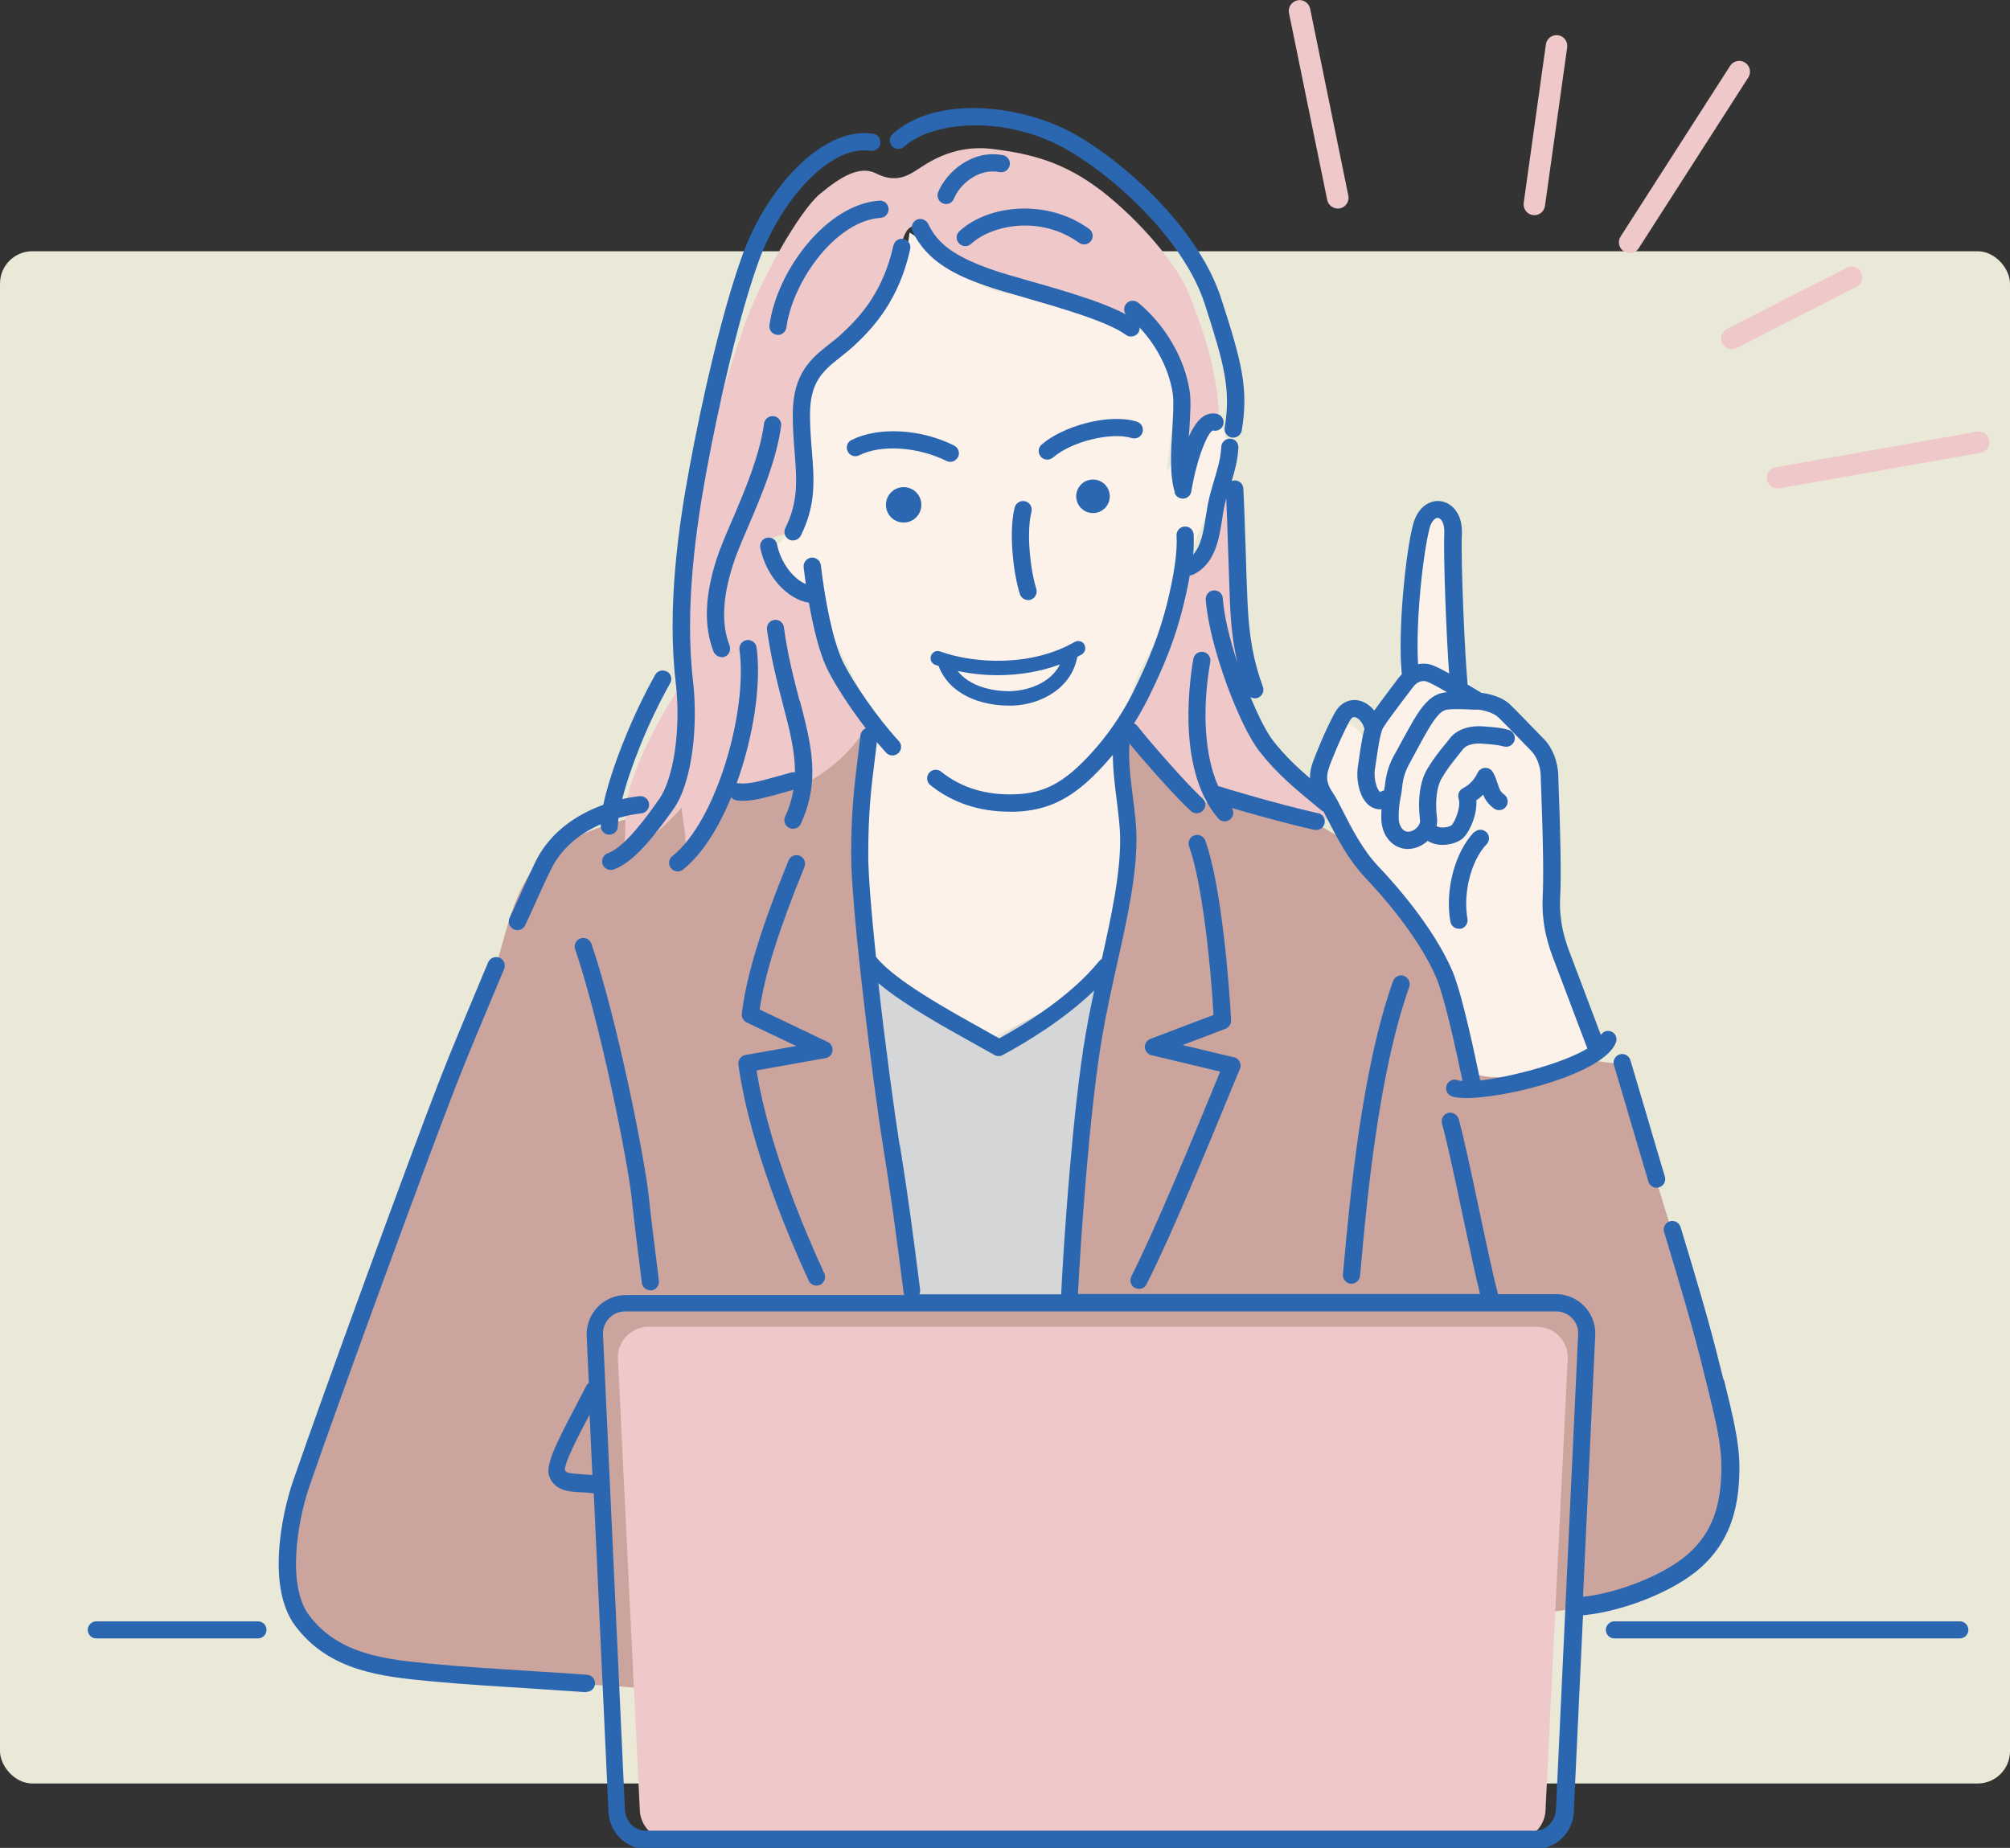 <?xml version="1.0" encoding="UTF-8"?>
<svg id="uuid-4306ad0e-8246-44e0-8090-90d2007aeb5c" data-name="レイヤー 2" xmlns="http://www.w3.org/2000/svg" width="129.41" height="119" viewBox="0 0 129.41 119">
  <rect x="0" y="0" width="129.41" height="119" fill="#333333" stroke="none"/>
  <defs>
    <style>
      .uuid-cf33caa7-5ce9-457e-8bb4-04edda3ab0b1 {
        fill: #2b66b0;
      }

      .uuid-c63c99d1-df5f-4017-acf2-a8170bbf6bf0 {
        fill: #efc9c9;
      }

      .uuid-3e644b8e-afe9-44ff-b981-dccf8db92fc4 {
        fill: #d4d6d7;
      }

      .uuid-2d42d93e-a3f2-4347-b845-505cd8aa01ee {
        fill: #cba49d;
      }

      .uuid-97b662b1-4f6f-446f-872b-09e6b908cd25 {
        fill: #eae9d8;
      }

      .uuid-7e4d6b14-2691-4ece-b507-0f9a0f7e9fa4 {
        fill: #fcf2ea;
      }
    </style>
  </defs>
  <g id="uuid-e7a960eb-8274-48ec-9283-448c761b8dd0" data-name="レイヤー 1">
    <g>
      <rect class="uuid-97b662b1-4f6f-446f-872b-09e6b908cd25" y="16.18" width="129.41" height="98.67" rx="2.08" ry="2.08"/>
      <path class="uuid-2d42d93e-a3f2-4347-b845-505cd8aa01ee" d="M104.41,68.53s3.63,12.72,4.95,15.52,3.47,11.72,1.49,14.86c-1.98,3.14-8.26,4.46-10.24,4.79-1.98.33-56.81,5.28-60.11,4.95s-11.06-.17-15.85-1.16c-4.79-.99-7.27-4.13-4.79-13.87,2.48-9.74,10.4-27.58,11.56-30.05s1.32-6.94,4.29-8.92c2.97-1.98,9.25-2.97,13.21-3.8s6.94-3.96,6.94-3.96c0,0-.89,3.95-.72,10.88.17,6.94,6.5,8.11,9.14,9.1s7.27-5.12,7.27-5.12c0,0,1.98-8.92.66-14.2,2.81,1.16,5.45,4.13,5.45,4.13l6.77,1.16,3.63,2.15,7.27,12.39,9.08,1.16Z"/>
      <path class="uuid-3e644b8e-afe9-44ff-b981-dccf8db92fc4" d="M56.12,62.28l8.16,4.6,7.27-5.12s-3.1,19.7-2.71,22.05c-4.7,0-9.79.2-9.79.2l-2.94-21.72Z"/>
      <g>
        <path class="uuid-c63c99d1-df5f-4017-acf2-a8170bbf6bf0" d="M43.08,118.45h54.55c1.04,0,1.88-.89,1.88-1.97l1.43-29.07c0-1.08-.89-1.97-1.97-1.97h-57.22c-1.08,0-1.97.89-1.97,1.97l1.41,29.07c0,1.08.85,1.97,1.88,1.97Z"/>
        <path class="uuid-7e4d6b14-2691-4ece-b507-0f9a0f7e9fa4" d="M58.56,14.97c-.44,4.18-3.74,6.39-5.06,7.93-1.32,1.54-1.54,2.2-1.76,5.94-.22,3.74-.66,6.17-2.2,6.39.88,3.74,3.3,4.18,3.3,4.18,0,0,3.3,6.61,3.96,7.93-1.54,3.08-1.32,9.47-1.1,12.33l.22,2.86,7.27,4.62s6.61-3.08,7.71-4.62c1.76-5.94,1.98-7.93,1.76-10.57s-.22-4.18-.22-4.18c0,0-.44-2.2,1.54-5.72,1.98-3.52,2.2-6.17,2.2-6.17,0,0,.44.44,1.98-4.18,1.54-4.62.66-6.39-3.08-1.32.88-6.39,1.1-8.81-4.18-10.35s-6.39-.44-8.81-2.42c-2.42-1.98-3.52-2.64-3.52-2.64Z"/>
        <path class="uuid-7e4d6b14-2691-4ece-b507-0f9a0f7e9fa4" d="M103.04,67.82s-3.96-7.93-3.74-11.01c.22-3.08,2.2-7.27-1.54-9.91s-4.18-4.18-4.18-7.71,0-6.61-1.32-6.39-1.76,6.61-1.98,8.81l-.22,2.2-2.2,3.74s-1.76-2.64-2.86.66c-1.1,3.3,1.98,6.83,2.86,7.93s4.84,3.96,5.72,8.37l.88,4.4s.88.88,4.4.22c3.52-.66,4.18-1.32,4.18-1.32Z"/>
        <path class="uuid-c63c99d1-df5f-4017-acf2-a8170bbf6bf0" d="M40.33,51.77c.38-2.45,2.3-5.9,3.75-8.04-.08-5.21.38-9.42,1.07-12.95.69-3.52,1.65-6.56,2.68-9.55,1.12-3.27,3.68-7.69,4.98-8.76,1.3-1.07,2.53-1.84,3.6-1.3,1.07.54,1.8.29,2.5-.15.69-.43,2.35-1.74,4.95-1.43,2.6.31,4.72.89,7.1,2.73,2.37,1.84,4.85,4.72,5.57,6.56.7,1.79,1.94,4.95,1.94,8.12-1-.54-1.15.49-1.53,1.17-.38.69-.84,1.53-.84,2.15.08-2.68,0-3.68,0-4.75s-1.11-3.55-2.15-4.6c-2.07-.31-3.91-1.15-5.75-1.84-1.84-.69-4.67-1-5.82-1.69-1.15-.69-2.68-1.84-3.14-2.53s-1-.23-1.23,1c-.23,1.23-.88,3.55-2.15,4.75-1.27,1.2-3.29,2.68-3.91,3.83-.61,1.15-.69,2.07-.38,3.75.31,1.69.84,4.52-.54,6.13-.46-.08-1.76.46-1.76.46.61,1.61,1.76,3.37,2.99,3.45.46,1.76.92,3.91,1.61,4.9.69,1,1.23,2.76,2.07,3.37-1.38,2.53-3.83,3.75-3.83,3.75-1.69.84-4.29.54-5.06.84-1.61,2.37-2.37,3.45-3.06,4.21.38-1.38-.15-2.68-.08-3.37-1.46,1.69-3.51,3.12-4.06,3.29.61-.84.31-2.6.46-3.52Z"/>
        <path class="uuid-c63c99d1-df5f-4017-acf2-a8170bbf6bf0" d="M79.4,31.54c-.08,1.99.23,4.98.38,6.74.15,1.76.15,3.52.54,4.98-.84-1.07-1.46-1.76-1.46-1.76.69,3.22,1.38,4.9,2.22,6.05.84,1.15,2.83,2.91,3.37,3.37s1.23,1.23,1.61,1.92c-1.69-.15-7.05-1.15-7.89-1.53-.61.23-1.38.23-2.22-.61-.84-.84-2.83-3.06-3.37-3.98,1.84-3.68,3.81-7.92,3.75-10.11,1.46-.69,1.76-4.9,3.06-5.06Z"/>
        <g>
          <path class="uuid-c63c99d1-df5f-4017-acf2-a8170bbf6bf0" d="M86.13,13.43c-.32,0-.61-.23-.68-.55l-2.46-12.04c-.08-.37.17-.74.54-.82.38-.08.74.17.82.54l2.46,12.04c.08.37-.17.74-.54.82-.05,0-.09.01-.14.01Z"/>
          <path class="uuid-c63c99d1-df5f-4017-acf2-a8170bbf6bf0" d="M104.92,16.3c-.13,0-.26-.04-.37-.11-.32-.21-.42-.63-.21-.96l7.05-10.99c.21-.32.64-.42.96-.21.32.21.42.63.21.96l-7.05,10.99c-.13.21-.36.32-.58.32Z"/>
          <path class="uuid-c63c99d1-df5f-4017-acf2-a8170bbf6bf0" d="M111.5,22.49c-.25,0-.5-.14-.62-.38-.17-.34-.04-.76.3-.93l7.72-3.94c.34-.17.76-.04.93.3.17.34.04.76-.3.93l-7.72,3.94c-.1.05-.21.08-.31.08Z"/>
          <path class="uuid-c63c99d1-df5f-4017-acf2-a8170bbf6bf0" d="M98.79,13.85s-.06,0-.1,0c-.38-.05-.64-.4-.59-.78l1.43-10.21c.05-.38.4-.64.78-.59.38.05.64.4.59.78l-1.43,10.21c-.05.35-.35.6-.69.6Z"/>
          <path class="uuid-c63c99d1-df5f-4017-acf2-a8170bbf6bf0" d="M114.44,31.46c-.33,0-.62-.24-.68-.57-.07-.38.18-.74.56-.8l12.96-2.29c.37-.07.74.19.8.56.07.38-.18.74-.56.8l-12.96,2.29s-.08.01-.12.01Z"/>
        </g>
        <g>
          <circle class="uuid-cf33caa7-5ce9-457e-8bb4-04edda3ab0b1" cx="70.37" cy="31.96" r="1.08"/>
          <g>
            <path class="uuid-cf33caa7-5ce9-457e-8bb4-04edda3ab0b1" d="M72.81,21.67c-.12,0-.23-.04-.33-.11-1.14-.85-4.21-1.73-6.45-2.38-1.02-.29-1.91-.55-2.55-.77-1.92-.67-3.82-1.56-4.73-3.52-.13-.28,0-.61.27-.74.28-.13.61,0,.74.27.61,1.3,1.75,2.12,4.1,2.94.61.22,1.48.46,2.49.75,2.46.7,5.51,1.58,6.81,2.56.24.18.29.53.11.78-.11.15-.28.22-.44.22Z"/>
            <path class="uuid-cf33caa7-5ce9-457e-8bb4-04edda3ab0b1" d="M62.15,15.85c-.15,0-.3-.06-.41-.18-.21-.22-.2-.57.03-.78,1.81-1.68,5.59-2.14,8.35-.15.25.18.3.52.13.77-.18.25-.53.3-.77.13-2.53-1.82-5.66-1.13-6.95.06-.11.1-.24.15-.38.15Z"/>
            <path class="uuid-cf33caa7-5ce9-457e-8bb4-04edda3ab0b1" d="M60.92,13.14c-.07,0-.14-.01-.21-.04-.28-.11-.42-.44-.31-.72.49-1.22,2.11-2.77,4.17-2.39.3.06.5.35.44.65-.06.3-.35.5-.65.44-1.43-.27-2.6.86-2.94,1.71-.09.22-.29.35-.51.35Z"/>
            <path class="uuid-cf33caa7-5ce9-457e-8bb4-04edda3ab0b1" d="M50.09,21.56s-.05,0-.08,0c-.3-.04-.52-.32-.47-.62.48-3.52,3.68-7.79,7.08-8.02.31-.02.57.21.59.52.02.31-.21.57-.52.59-2.85.19-5.64,4.02-6.06,7.06-.04.28-.28.48-.55.48Z"/>
            <path class="uuid-cf33caa7-5ce9-457e-8bb4-04edda3ab0b1" d="M51.06,34.81c-.08,0-.17-.02-.25-.06-.27-.14-.38-.47-.25-.74.85-1.71.74-3.11.6-4.89-.06-.75-.12-1.52-.12-2.41,0-2.69,1.21-3.65,2.39-4.58.27-.21.55-.43.81-.68,1.19-1.1,2.64-2.73,3.28-5.64.07-.3.36-.49.66-.42.3.07.49.36.42.66-.71,3.21-2.3,5-3.61,6.21-.29.27-.59.5-.87.73-1.1.87-1.97,1.56-1.97,3.71,0,.84.06,1.59.12,2.32.15,1.87.28,3.48-.71,5.47-.1.19-.29.31-.5.31Z"/>
            <g>
              <path class="uuid-cf33caa7-5ce9-457e-8bb4-04edda3ab0b1" d="M68.87,9.74c3.39,2.01,7.47,6.03,8.69,9.82,1.25,3.86,1.7,5.5,1.29,7.98-.05.3.15.59.46.64.03,0,.06,0,.09,0,.27,0,.5-.19.55-.46.45-2.72-.02-4.46-1.33-8.51-1.37-4.23-5.72-8.38-9.18-10.43-3.55-2.11-9.2-2.67-11.97-.15-.23.21-.24.56-.04.78.21.23.56.24.78.04,1.9-1.73,6.74-2.04,10.65.28Z"/>
              <path class="uuid-cf33caa7-5ce9-457e-8bb4-04edda3ab0b1" d="M75.62,31.72c.07.23.29.39.53.39.01,0,.03,0,.04,0,.26-.02.47-.21.51-.46.38-2.27,1.08-3.82,1.38-3.93.3.08.6-.09.68-.38.08-.29-.09-.6-.38-.68-.3-.08-.6-.03-.88.14-.38.24-.7.74-.96,1.32,0-.14.02-.28.03-.42.06-.94.12-1.83.03-2.47-.3-2.11-1.57-4.3-3.32-5.74-.24-.19-.59-.16-.78.08-.19.24-.16.59.08.78,1.55,1.26,2.67,3.19,2.93,5.03.07.53.02,1.36-.03,2.24-.09,1.39-.19,2.97.16,4.09Z"/>
            </g>
            <path class="uuid-cf33caa7-5ce9-457e-8bb4-04edda3ab0b1" d="M39.32,56.02c-.23,0-.44-.14-.52-.36-.1-.29.04-.61.33-.71,1.11-.4,2.53-2.39,3.29-3.46.96-1.35,1.43-4.56,1.09-7.48-.59-4.98.21-10.28.87-13.84.79-4.31,2.12-10.21,3.47-13.88,1.54-4.16,5.08-8.17,8.36-7.68.3.04.51.33.47.63-.04.3-.33.51-.63.47-2.68-.4-5.8,3.31-7.15,6.97-1.33,3.6-2.68,9.63-3.42,13.69-.64,3.49-1.42,8.69-.86,13.51.32,2.75-.01,6.47-1.28,8.25-1.21,1.69-2.5,3.38-3.82,3.86-.06.02-.13.03-.19.03Z"/>
            <path class="uuid-cf33caa7-5ce9-457e-8bb4-04edda3ab0b1" d="M69.82,41.51c-.13-.22-.41-.3-.63-.17-2.73,1.58-6.4,1.43-8.66.61-.24-.09-.5.04-.59.28-.09.24.04.5.28.59.07.02.14.04.21.07.72,1.88,2.77,2.55,4.54,2.55.08,0,.15,0,.22,0,1.77-.06,3.79-1.07,4.17-3.14.09-.05.19-.1.28-.15.22-.13.3-.41.17-.63ZM65.17,44.51c-.46.02-2.5,0-3.51-1.3.81.17,1.67.27,2.58.27,1.32,0,2.7-.21,4-.69-.63,1.27-2.2,1.68-3.07,1.71Z"/>
            <path class="uuid-cf33caa7-5ce9-457e-8bb4-04edda3ab0b1" d="M66.19,38.64c-.24,0-.45-.15-.53-.39-.46-1.47-.71-4.12-.33-5.57.08-.3.38-.47.68-.4.3.08.47.38.4.68-.33,1.24-.1,3.64.31,4.96.09.29-.07.6-.36.7-.06.02-.11.03-.17.03Z"/>
            <path class="uuid-cf33caa7-5ce9-457e-8bb4-04edda3ab0b1" d="M61.18,29.74c-.08,0-.17-.02-.25-.06-1.84-.91-4.2-1.07-5.61-.36-.27.14-.61.03-.74-.25-.14-.27-.03-.61.25-.74,1.72-.86,4.44-.72,6.6.36.27.14.39.47.25.74-.1.19-.29.31-.5.31Z"/>
            <path class="uuid-cf33caa7-5ce9-457e-8bb4-04edda3ab0b1" d="M67.43,29.6c-.15,0-.31-.06-.42-.19-.2-.23-.18-.58.05-.78,1.31-1.15,4.27-2.04,6.13-1.48.29.09.46.4.37.69-.09.29-.39.46-.69.37-1.34-.41-3.9.23-5.07,1.25-.11.09-.24.14-.37.14Z"/>
            <path class="uuid-cf33caa7-5ce9-457e-8bb4-04edda3ab0b1" d="M57.04,32.51c0,.63.51,1.14,1.14,1.14s1.14-.51,1.14-1.14-.51-1.14-1.14-1.14-1.14.51-1.14,1.14Z"/>
            <path class="uuid-cf33caa7-5ce9-457e-8bb4-04edda3ab0b1" d="M46.46,42.31c-.22,0-.43-.13-.52-.35-.63-1.62-.57-3.57.2-5.97.22-.67.57-1.5.98-2.45.81-1.89,1.81-4.25,2.07-6.26.04-.3.32-.52.62-.48.3.04.52.32.48.62-.28,2.17-1.31,4.6-2.15,6.56-.4.93-.74,1.73-.94,2.36-.69,2.15-.76,3.86-.23,5.23.11.29-.03.61-.31.72-.07.03-.13.04-.2.04Z"/>
            <path class="uuid-cf33caa7-5ce9-457e-8bb4-04edda3ab0b1" d="M51.47,45.1c-.35-1.36-.76-2.9-1-4.71-.04-.3-.32-.52-.62-.47-.3.04-.51.32-.47.62.26,1.87.67,3.44,1.03,4.83.43,1.64.78,3.01.77,4.36-.07,0-.14,0-.21.01-.32.09-.62.17-.9.25-1.16.32-1.93.53-2.49.45-.05,0-.1,0-.15,0,1.08-2.99,1.6-6.4,1.28-8.75-.04-.3-.32-.51-.63-.47-.3.04-.51.32-.47.63.54,3.87-1.46,11.01-4.32,13.28-.24.19-.28.54-.09.78.11.14.27.21.43.21.12,0,.24-.04.34-.12,1.23-.97,2.29-2.68,3.11-4.66.08.1.2.18.34.2.14.02.27.03.42.03.68,0,1.45-.21,2.53-.51.22-.06.47-.13.72-.2-.1.56-.27,1.14-.54,1.73-.13.28,0,.61.28.73.07.03.15.05.23.05.21,0,.41-.12.5-.32,1.27-2.79.68-5.08-.07-7.96Z"/>
            <path class="uuid-cf33caa7-5ce9-457e-8bb4-04edda3ab0b1" d="M37.75,108.97s-.03,0-.04,0c-.85-.06-2.02-.14-3.29-.22-2.2-.14-4.69-.29-6.44-.46l-.32-.03c-3.02-.29-6.45-.62-8.65-3.56-1.81-2.41-.94-7-.14-9.33,1.95-5.67,7.51-20.85,9.41-25.76.75-1.93,1.89-4.64,2.8-6.81l.35-.83c.12-.28.44-.41.73-.3.28.12.41.44.3.73l-.35.83c-.91,2.17-2.05,4.87-2.79,6.78-1.9,4.89-7.45,20.05-9.4,25.71-.79,2.3-1.45,6.4-.02,8.3,1.91,2.54,4.94,2.84,7.87,3.12l.32.03c1.73.17,4.21.32,6.4.46,1.28.08,2.45.15,3.31.22.31.02.53.29.51.59-.02.29-.27.51-.55.51Z"/>
            <path class="uuid-cf33caa7-5ce9-457e-8bb4-04edda3ab0b1" d="M42.93,43.25c-.27-.15-.6-.06-.75.21-1.53,2.73-2.87,6.15-3.34,8.37-1.37.49-3.02,1.42-4.08,3.14-.28.45-.85,1.72-1.35,2.83-.24.53-.46,1.01-.6,1.3-.13.28-.02.61.26.74.08.04.16.06.24.06.21,0,.4-.12.5-.31.14-.29.36-.78.61-1.33.44-.98,1.04-2.31,1.29-2.71.77-1.25,1.91-2.01,2.97-2.47,0,.04,0,.09,0,.12,0,.31.25.55.55.55s.55-.25.55-.55c0-.15.02-.33.04-.53.69-.2,1.25-.27,1.47-.29.3-.03.53-.3.5-.61-.03-.3-.3-.53-.61-.5-.19.02-.6.07-1.12.19.5-1.97,1.63-4.88,3.09-7.47.15-.27.06-.6-.21-.75Z"/>
            <path class="uuid-cf33caa7-5ce9-457e-8bb4-04edda3ab0b1" d="M41.87,83.09c-.28,0-.52-.21-.55-.49-.04-.39-.11-.92-.19-1.55-.14-1.1-.31-2.47-.46-3.89-.24-2.31-2.01-11.25-3.64-16.03-.1-.29.06-.6.35-.7.29-.1.6.06.7.35,1.66,4.85,3.45,13.92,3.69,16.27.15,1.42.32,2.78.46,3.87.08.64.15,1.18.19,1.57.03.3-.19.58-.49.61-.02,0-.04,0-.06,0Z"/>
            <path class="uuid-cf33caa7-5ce9-457e-8bb4-04edda3ab0b1" d="M16.61,105.51H6.2c-.31,0-.55-.25-.55-.55s.25-.55.55-.55h10.41c.31,0,.55.25.55.55s-.25.55-.55.55Z"/>
            <path class="uuid-cf33caa7-5ce9-457e-8bb4-04edda3ab0b1" d="M126.18,105.51h-22.24c-.31,0-.55-.25-.55-.55s.25-.55.55-.55h22.24c.31,0,.55.25.55.55s-.25.55-.55.55Z"/>
            <path class="uuid-cf33caa7-5ce9-457e-8bb4-04edda3ab0b1" d="M52.57,82.79c-.21,0-.41-.12-.5-.32-1.12-2.41-3.8-8.6-4.53-13.91-.04-.29.16-.57.45-.62l3.27-.58-3.19-1.52c-.21-.1-.34-.33-.31-.57.29-2.41,1.21-5.45,3.01-9.86.12-.28.44-.42.72-.3.28.12.42.44.3.72-1.66,4.08-2.56,6.94-2.88,9.18l4.38,2.09c.22.1.34.34.31.57-.03.24-.21.43-.45.47l-4.44.79c.8,5.05,3.3,10.78,4.36,13.07.13.28,0,.61-.27.74-.08.03-.15.05-.23.05Z"/>
            <g>
              <path class="uuid-cf33caa7-5ce9-457e-8bb4-04edda3ab0b1" d="M110.96,88.83l-.16-.63c-.77-3.15-1.69-6.18-2.43-8.62l-.17-.56c-.09-.29-.4-.46-.69-.37-.29.09-.46.4-.37.69l.17.56c.73,2.43,1.65,5.45,2.41,8.57l.16.63c.55,2.24.95,3.86.95,5.33,0,2.6-.63,4.28-2.12,5.62-1.46,1.31-4.43,2.52-6.79,2.78l.79-16.96c0-1.39-1.13-2.53-2.53-2.53h-3.73c-.26-.93-.74-3.17-1.2-5.35-.51-2.41-1.04-4.9-1.34-5.94-.09-.29-.4-.46-.69-.38-.29.09-.46.39-.38.69.29,1,.82,3.47,1.32,5.85.44,2.07.86,4.05,1.13,5.12h-25.89c.17-3.29.74-11.84,1.57-16.63.28-1.61.63-3.17.96-4.67.64-2.86,1.24-5.56,1.24-8.03,0-.84-.11-1.72-.23-2.65-.15-1.17-.3-2.36-.22-3.47,1.05,1.28,3.19,3.69,3.97,4.36.1.09.23.13.36.13.16,0,.31-.07.42-.19.2-.23.17-.58-.06-.78-.78-.67-3.34-3.57-4.18-4.65-.06-.08-.14-.13-.22-.16.32-.51.63-1.06.93-1.65,1.1-2.25,1.72-3.85,2.19-5.71.14-.56.33-1.34.47-2.17.07,0,.13-.02.2-.05,1.44-.66,1.7-2.33,1.9-3.66.04-.24.07-.48.12-.7.04-.19.09-.38.13-.56.05,1,.08,2.13.12,3.33.04,1.14.08,2.31.12,3.41.06,1.47.21,2.68.47,3.81-.48-1.46-.85-2.95-.93-4.11-.02-.31-.28-.53-.59-.51-.3.02-.53.29-.51.59.22,3,2.17,8.14,3.46,9.78,1.13,1.44,2.24,2.35,3.64,3.51l.35.29s.08.05.13.07c.07.14.15.29.24.46.57,1.12,1.35,2.64,2.46,3.81.98,1.03,3.39,3.72,4.56,6.42.27.64.79,2.32,1.69,6.66-.14,0-.25-.03-.34-.06-.29-.09-.6.07-.69.37-.09.29.07.6.37.69.22.07.53.1.91.1,2.7,0,8.88-1.6,9.63-3.58.11-.29-.04-.61-.32-.71-.25-.09-.52.01-.65.23-1.01-2.67-1.81-4.8-1.95-5.16-.29-.76-.77-2.02-.67-3.79.07-1.15.03-3.78-.12-7.62v-.15c-.04-.93-.38-1.79-.95-2.36-.17-.17-.42-.43-.7-.72-.57-.59-1.22-1.26-1.5-1.52-.49-.45-1.3-.66-1.8-.71l-.36-.22c-.18-.11-.36-.22-.53-.32,0-.01,0-.02,0-.04-.16-1.43-.45-7.88-.37-9.66.06-1.29-.65-2-1.34-2.1-.67-.11-1.49.32-1.8,1.49-.48,1.8-1,6.87-.73,9.65-.06.06-.11.12-.17.19-.31.41-1.1,1.45-1.6,2.15-.3-.37-.69-.62-1.12-.67-.6-.07-1.13.25-1.46.88-.65,1.24-1.09,2.37-1.36,3.07-.14.37-.21.73-.2,1.08-.85-.73-1.61-1.45-2.36-2.4-.41-.52-.95-1.57-1.47-2.83.09.05.18.08.28.08.06,0,.13-.01.19-.03.29-.11.43-.43.33-.71-.6-1.63-.89-3.2-.99-5.42-.05-1.1-.09-2.26-.12-3.4-.05-1.45-.09-2.81-.15-3.95-.02-.31-.28-.54-.58-.52-.06,0-.12.02-.17.04.2-.66.39-1.35.43-2.15.02-.31-.22-.57-.52-.58-.3-.01-.57.22-.58.52-.04.77-.24,1.42-.45,2.12-.15.5-.3,1.01-.42,1.6-.04.23-.08.48-.12.74-.15.95-.3,1.91-.82,2.48.04-.46.05-.9.03-1.29-.02-.31-.28-.54-.59-.51-.31.02-.53.29-.51.59.07.99-.17,2.63-.65,4.51-.46,1.78-1.05,3.32-2.11,5.49-1.29,2.63-3.01,4.35-3.68,4.96-1.26,1.15-2.41,1.64-3.95,1.69-1.87.07-3.48-.42-4.77-1.46-.24-.19-.59-.15-.78.09-.19.24-.15.59.09.78,1.41,1.13,3.13,1.71,5.11,1.71.13,0,.26,0,.39,0,1.81-.07,3.2-.66,4.66-1.98.34-.31.92-.88,1.59-1.68,0,.98.13,1.97.25,2.95.11.9.22,1.74.22,2.51,0,2.31-.57,4.92-1.18,7.68-.06.03-.12.08-.17.14-1.8,2.23-4.7,4.03-6.43,4.98-.29-.16-.6-.33-.91-.51-2.47-1.37-5.85-3.25-7.03-4.74-.29-2.76-.5-5.24-.5-6.6,0-2.77.21-4.43.41-6.03.05-.39.1-.79.14-1.2.2.23.4.46.6.68.11.12.26.18.41.18.13,0,.27-.05.38-.15.22-.21.24-.56.03-.78-1.4-1.51-2.92-3.75-3.57-5.04-.68-1.35-1.2-4.13-1.45-6.28-.04-.3-.31-.52-.62-.49-.3.04-.52.31-.49.62.03.24.08.63.14,1.08-.82-.34-1.62-1.39-1.85-2.55-.06-.3-.35-.49-.65-.43-.3.06-.49.35-.43.65.36,1.8,1.73,3.32,3.13,3.53.26,1.48.66,3.25,1.23,4.37.48.95,1.4,2.38,2.43,3.72-.18.08-.31.24-.34.44-.06.53-.12,1.02-.18,1.52-.2,1.64-.42,3.33-.42,6.17,0,3.66,1.48,15.25,2.08,18.96.51,3.13.83,5.65,1.15,8.09l.15,1.18c0,.05.03.1.05.14h-17.94c-1.39,0-2.53,1.13-2.52,2.55l.14,3.1c-.06.05-.12.11-.16.19-.22.43-.47.91-.72,1.39-1.37,2.59-1.93,3.8-1.65,4.49.38.9,1.27.94,2.05.98.26.01.53.03.8.07l.94,20.37c0,1.39,1.09,2.53,2.44,2.53h57.28c1.34,0,2.44-1.13,2.44-2.5l.59-12.55c2.63-.25,5.91-1.57,7.58-3.07,1.72-1.55,2.49-3.54,2.49-6.45,0-1.6-.41-3.28-.98-5.59ZM92.03,34.04c.13-.49.38-.71.56-.69.21.03.42.38.4.96-.07,1.59.14,6.81.31,9.06-.52-.29-.94-.5-1.18-.57-.27-.08-.55-.08-.82-.03-.17-2.87.35-7.29.74-8.74ZM88.52,49.54l.05-.32c.11-.76.28-2.04.49-2.37.18-.3.82-1.17,1.92-2.61.23-.31.55-.44.85-.36.2.06.76.36,1.34.7-.05,0-.11,0-.15.01-.82.11-1.33.74-1.77,1.4-.32.48-.75,1.3-1.11,1.95-.13.24-.25.47-.35.64-.36.64-.54,1.23-.62,1.95-.01.13-.04.26-.06.38-.06,0-.13.03-.19.06-.04.02-.06.03-.06.03-.15-.06-.44-.75-.34-1.47ZM85.57,49.4c.27-.7.68-1.75,1.3-2.93.11-.21.22-.31.35-.29.21.03.51.31.62.73,0,0,0,.01.01.02-.15.53-.26,1.26-.38,2.14l-.05.32c-.12.87.11,2.06.8,2.53.19.13.41.2.63.2.03,0,.07-.01.1-.01-.01.14-.02.3-.02.47-.02,1.31.79,2.04,1.61,2.09.49.03.99-.17,1.38-.52.29.18.62.26.95.26.52,0,1.01-.18,1.27-.39.42-.34.98-1.49.91-2.48.16-.11.31-.23.44-.37.11.29.29.59.69.89.24.18.59.14.78-.11.18-.24.14-.59-.11-.78-.26-.2-.31-.35-.41-.66-.07-.21-.15-.48-.32-.78-.1-.18-.3-.29-.5-.28-.21,0-.39.13-.48.31-.22.46-.54.79-.95,1-.24.12-.36.4-.28.66.18.59-.28,1.57-.46,1.73-.12.09-.67.24-.96.04.04-.17.05-.35.03-.52-.11-.81-.09-1.92.33-2.6.36-.6.7-1.02,1-1.39.12-.15.23-.29.34-.43.2-.27.69-.41,1.26-.36l.23.02c.5.04.78.06,1.14.16.29.08.6-.09.69-.38.08-.29-.09-.6-.38-.69-.46-.13-.82-.16-1.35-.2l-.23-.02c-.98-.08-1.79.21-2.23.8-.1.13-.2.26-.32.4-.31.38-.69.85-1.09,1.51-.71,1.16-.55,2.84-.48,3.33.02.14-.05.3-.18.45-.17.19-.42.3-.63.29-.29-.02-.58-.36-.57-.97,0-.58.07-.96.14-1.32.04-.2.07-.4.09-.61.06-.57.2-1.02.49-1.53.1-.18.22-.4.35-.65.34-.64.77-1.43,1.06-1.87.4-.61.68-.87.99-.91.42-.06,1.15-.03,1.69,0h.31c.32.02.97.2,1.25.45.26.24.92.92,1.45,1.47.28.29.54.56.71.73.36.37.6.97.62,1.62v.16c.19,4.8.17,6.74.13,7.51-.12,2.01.44,3.47.74,4.25.15.39,1.04,2.74,2.13,5.63-1.54.94-4.87,1.83-6.9,2.06-.76-3.68-1.36-6.05-1.79-7.05-1.24-2.87-3.75-5.67-4.78-6.75-1-1.05-1.73-2.49-2.27-3.55-.26-.51-.46-.91-.65-1.18-.46-.67-.42-1.13-.23-1.64ZM37.44,94.93c-.77-.04-.99-.08-1.07-.26-.05-.46.97-2.4,1.59-3.57l.18,3.89c-.25-.02-.48-.04-.69-.05ZM57.92,73.75c-.32-2.01-.91-6.34-1.37-10.44,1.62,1.37,4.16,2.78,6.3,3.97.41.23.81.45,1.18.66.08.05.18.07.27.07s.18-.02.26-.07c1.45-.78,3.93-2.26,5.89-4.16-.19.9-.38,1.81-.54,2.75-.85,4.87-1.43,13.55-1.59,16.82h-9.13c.04-.09.06-.18.05-.29l-.15-1.18c-.3-2.33-.64-4.97-1.15-8.12ZM100.17,116.47c0,.78-.6,1.42-1.33,1.42h-57.28c-.73,0-1.33-.64-1.33-1.44l-1.41-30.58c0-.78.64-1.42,1.42-1.42h59.95c.78,0,1.42.64,1.42,1.39l-1.43,30.63Z"/>
              <path class="uuid-cf33caa7-5ce9-457e-8bb4-04edda3ab0b1" d="M94.9,53.59c-1.23,1.28-1.88,3.75-1.52,5.76.05.27.28.46.55.46.03,0,.06,0,.1,0,.3-.05.5-.34.45-.64-.3-1.66.24-3.77,1.23-4.8.21-.22.21-.57-.01-.78-.22-.21-.57-.21-.78.01Z"/>
              <path class="uuid-cf33caa7-5ce9-457e-8bb4-04edda3ab0b1" d="M84.86,52.37c-2.81-.64-5.99-1.61-6.43-1.75-.86-1.94-1.06-4.79-.51-8,.05-.3-.15-.59-.45-.64-.3-.05-.59.15-.64.45-.36,2.11-.91,7.34,1.6,10.27.11.13.26.19.42.19.13,0,.26-.04.36-.13.22-.19.25-.5.09-.73,1.29.38,3.39.97,5.32,1.41.04,0,.08.01.12.01.25,0,.48-.17.54-.43.07-.3-.12-.6-.42-.66Z"/>
              <path class="uuid-cf33caa7-5ce9-457e-8bb4-04edda3ab0b1" d="M90.4,62.84c-.29-.1-.61.05-.71.34-2.03,5.69-2.79,14.11-3.16,18.16l-.07.73c-.03.3.2.57.5.6.02,0,.03,0,.05,0,.28,0,.52-.22.55-.5l.07-.73c.36-4,1.12-12.33,3.1-17.88.1-.29-.05-.61-.34-.71Z"/>
              <path class="uuid-cf33caa7-5ce9-457e-8bb4-04edda3ab0b1" d="M79.45,68.09l-3.31-.79,2.76-1.05c.22-.09.37-.31.36-.54-.11-2.25-.62-8.72-1.66-11.58-.11-.29-.42-.43-.71-.33-.29.1-.44.42-.33.71.84,2.32,1.4,7.71,1.57,10.85l-4.06,1.54c-.23.09-.37.31-.36.55.02.24.19.45.42.5l4.43,1.06-.12.29c-1.69,4.11-4.01,9.74-5.6,12.9-.14.27-.03.61.24.74.08.04.17.06.25.06.2,0,.4-.11.49-.3,1.62-3.19,3.94-8.85,5.64-12.98l.37-.89c.06-.15.06-.32-.02-.46-.07-.14-.21-.25-.36-.29Z"/>
            </g>
            <path class="uuid-cf33caa7-5ce9-457e-8bb4-04edda3ab0b1" d="M106.66,76.49c-.24,0-.46-.16-.53-.4-.24-.82-.68-2.29-1.11-3.75-.43-1.46-.86-2.93-1.11-3.75-.09-.29.08-.6.37-.69.29-.09.6.08.69.37.24.82.68,2.29,1.11,3.75.43,1.46.86,2.93,1.11,3.75.09.29-.08.6-.37.69-.05.02-.11.02-.16.02Z"/>
          </g>
        </g>
      </g>
    </g>
  </g>
</svg>